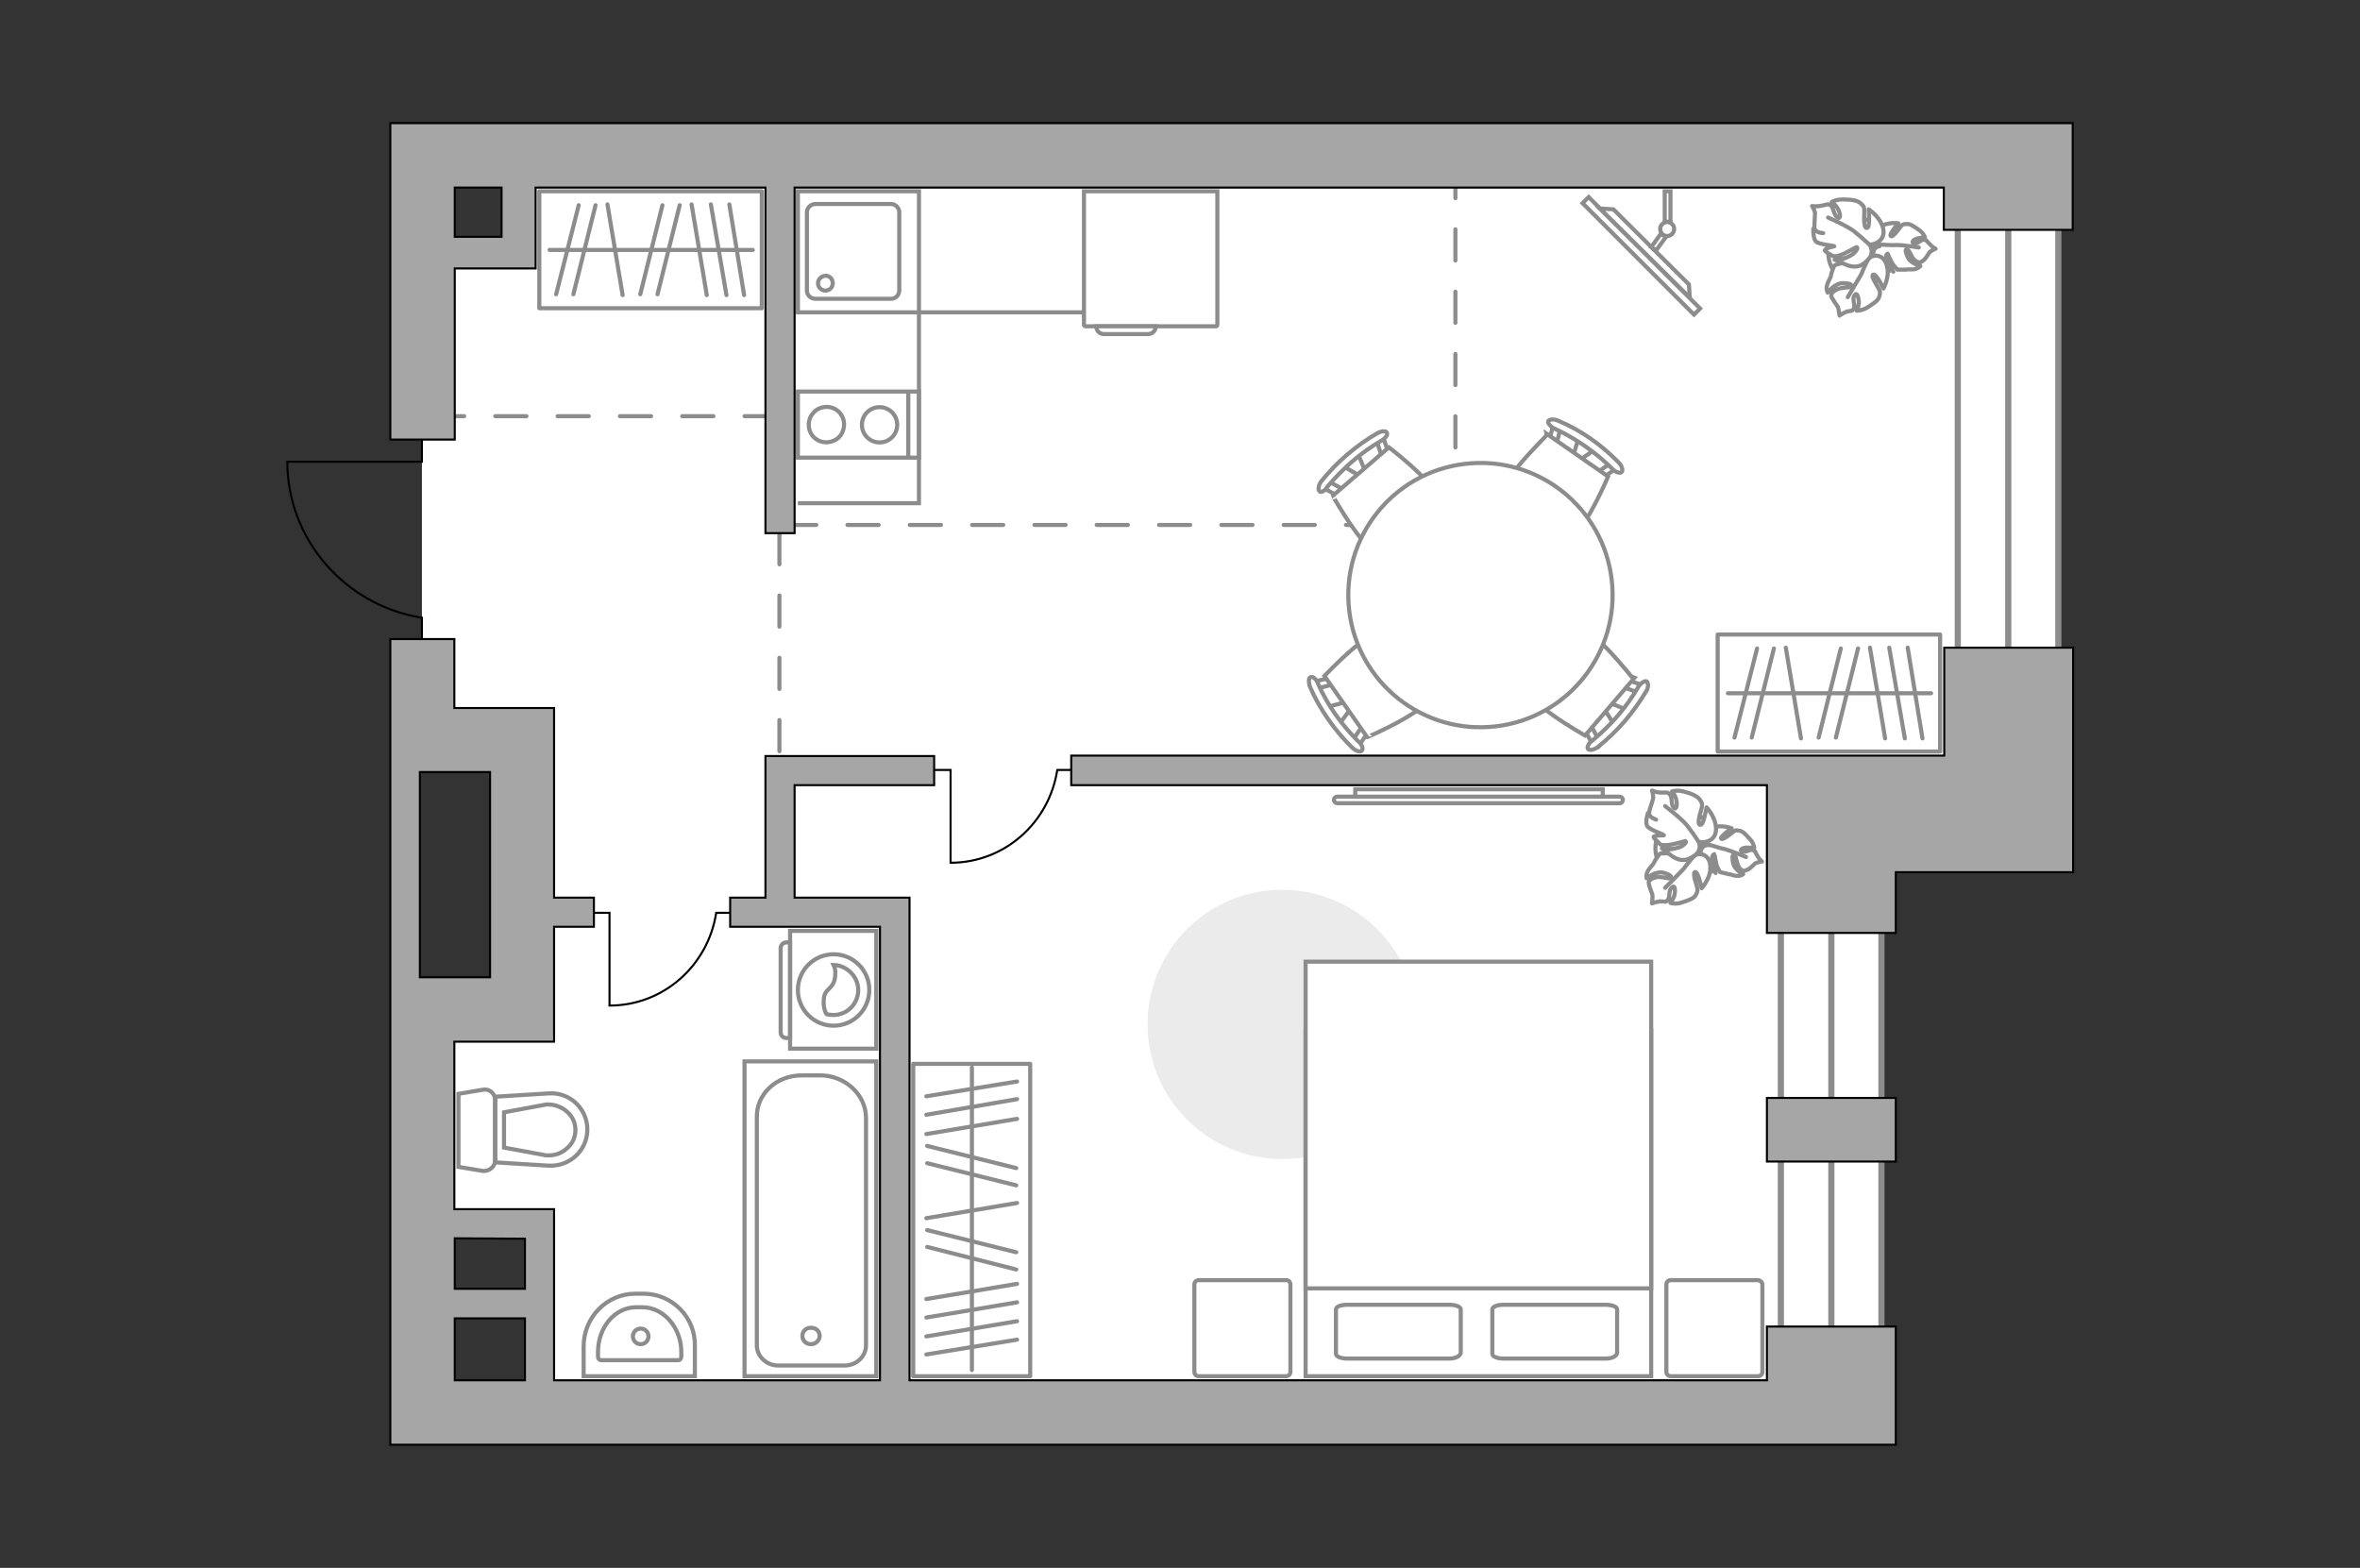 <?xml version="1.0" encoding="utf-8"?>
<!-- Generator: Adobe Illustrator 23.1.0, SVG Export Plug-In . SVG Version: 6.00 Build 0)  -->
<svg version="1.1" id="Слой_1" xmlns="http://www.w3.org/2000/svg" xmlns:xlink="http://www.w3.org/1999/xlink" x="0px" y="0px"
	 viewBox="0 0 575 382" style="enable-background:new 0 0 575 382;" xml:space="preserve">
<rect x="0" y="0" width="575" height="382" fill="#333333" stroke="none"/>
<style type="text/css">
	.st0{fill:#FFFFFF;}
	.st1{fill:#FFFFFF;stroke:#8C8C8C;stroke-width:1.5;stroke-linecap:round;stroke-miterlimit:10;}
	.st2{fill:none;stroke:#8C8C8C;stroke-width:1.5;stroke-linecap:round;stroke-miterlimit:10;}
	.st3{fill:none;stroke:#8C8C8C;stroke-linecap:round;stroke-linejoin:round;stroke-miterlimit:10;stroke-dasharray:7.591;}
	.st4{fill:none;stroke:#000000;stroke-width:0.5;stroke-miterlimit:10;}
	.st5{fill:none;stroke:#8C8C8C;stroke-miterlimit:10;}
	.st6{fill:none;stroke:#8C8C8C;stroke-miterlimit:10;}
	.st7{fill:#FFFFFF;stroke:#8C8C8C;stroke-miterlimit:10;}
	.st8{fill:#A6A6A6;stroke:#000000;stroke-width:0.5;stroke-miterlimit:10;}
	.st9{fill:#EBEBEB;}
	.st10{fill:#FFFFFF;stroke:#8C8C8C;stroke-linecap:round;stroke-linejoin:round;stroke-miterlimit:10;}
	.st11{fill:none;stroke:#8C8C8C;stroke-linecap:round;stroke-linejoin:round;stroke-miterlimit:10;}
	.st12{fill:#FFFFFF;stroke:#8C8C8C;stroke-width:1;stroke-miterlimit:10.001;}
	.st13{fill:#FFFFFF;fill-opacity:0.1;stroke:#8C8C8C;stroke-miterlimit:10;}
	.st14{fill:#FFFFFF;stroke:#8C8C8C;stroke-width:1;stroke-miterlimit:9.998;}
</style>
<g id="bg">
	<polygon class="st0" points="489.3,37.7 126.5,37.7 126.5,61.1 102.8,61.1 102.8,180.4 127.1,180.4 127.1,245.8 102.8,245.8 
		102.8,298 131.4,298 131.4,344.3 102.8,344.3 102.8,344.3 445.6,344.3 445.6,186.3 489.3,186.3 	"/>
</g>
<g id="windows">
	<rect x="477" y="37.9" class="st1" width="24.5" height="156.4"/>
	<line class="st2" x1="489.3" y1="37.9" x2="489.3" y2="194.6"/>
	<rect x="433.9" y="188" class="st1" width="24.5" height="156.4"/>
	<line class="st2" x1="446.2" y1="188" x2="446.2" y2="344.7"/>
</g>
<g id="plan">
	<g>
		<g id="пунктир">
			<line class="st3" x1="189" y1="101.4" x2="107.9" y2="101.4"/>
			<line class="st3" x1="189.9" y1="129.9" x2="189.9" y2="187.6"/>
			<polyline class="st3" points="191.3,127.9 354.6,127.9 354.6,37.7 			"/>
		</g>
		<g>
			<path class="st4" d="M102.8,106.8v5.7H70c0,19.1,14.3,35.1,32.8,38v5.1"/>
			<path class="st4" d="M144.5,222.4h4V245c13.1,0,24-9.7,26-22.6h3.4"/>
			<path class="st4" d="M227.6,187.6h4v22.6c13.1,0,24-9.7,26-22.6h3.4"/>
		</g>
	</g>
	<g>
		<g>
			<g>
				<rect x="194.4" y="95.4" class="st5" width="29.5" height="16.1"/>
			</g>
			<line class="st5" x1="221.3" y1="95.3" x2="221.3" y2="111.5"/>
			<ellipse class="st6" cx="214.3" cy="103.5" rx="4.3" ry="4.3"/>
			<path class="st5" d="M197.5,101.5c-1.8,3.9,2,7.6,5.8,5.8c0.8-0.4,1.5-1,1.9-1.9c1.8-3.9-2-7.6-5.8-5.8
				C198.6,100,198,100.7,197.5,101.5z"/>
		</g>
		<g>
			<g>
				<rect x="194.4" y="46.6" class="st5" width="29.5" height="29.5"/>
			</g>
			<path class="st5" d="M196.6,51.7v19.1c0,1.1,0.9,2,2.1,2h18.4c1.1,0,2-0.9,2-2V51.7c0-1-0.9-2-2-2h-18.4
				C197.5,49.7,196.6,50.7,196.6,51.7z"/>
			<path class="st5" d="M202.9,69c0,1-0.8,1.8-1.8,1.8s-1.8-0.8-1.8-1.8c0-0.9,0.8-1.8,1.8-1.8C202,67.1,202.9,67.9,202.9,69z"/>
		</g>
		<g>
			<rect x="181.4" y="258.6" class="st5" width="32.1" height="76.7"/>
			<path class="st5" d="M184.4,272.4v55.4c0,2.7,2.4,4.9,5.2,4.9h16.2c2.8,0,5.2-2.2,5.2-4.9v-55.4c0-5.7-5.1-10.4-11.2-10.4h-4.4
				C189.1,262,184.2,266.6,184.4,272.4z"/>
			<path class="st5" d="M197.6,327.5c1.2,0,2.1-1,2.1-2c0-1.2-0.9-2-2.1-2s-2.1,0.8-2.1,2C195.5,326.6,196.4,327.5,197.6,327.5z"/>
		</g>
		<g>
			<path id="Vector_134_1_" class="st7" d="M169.3,328v7.3h-27.1V328c0-7,5.6-12.8,12.6-12.8h2C163.8,315.2,169.5,321,169.3,328z"/>
			<path id="Vector_133_1_" class="st7" d="M166,329.4v1.1c0,0.5-0.3,0.9-0.8,0.9h-18.7c-0.4,0-0.8-0.3-0.8-0.9v-1.1
				c0-6,4.1-10.9,9.3-10.9h1.5C161.7,318.5,166,323.5,166,329.4z"/>
			<circle class="st7" cx="156.1" cy="325.6" r="1.9"/>
		</g>
		<g>
			<path id="wc_1_" class="st7" d="M133.1,281.4"/>
			<g id="Group_26_1_">
				<path id="Vector_130_1_" class="st7" d="M117.7,285.3l-6-1v-17.8l6-1c1.4-0.3,2.9,0.8,2.9,2.4v15
					C120.6,284.2,119.2,285.4,117.7,285.3z"/>
				<path id="Vector_131_1_" class="st7" d="M133.6,284l-12.9-0.8v-16l12.9-0.8c5.2-0.4,9.5,3.7,9.5,8.8S138.8,284.3,133.6,284z"/>
				<path id="Vector_132_1_" class="st7" d="M122.8,279.6l10.3,1.9c1.9,0.1,3.6-0.4,5-1.7c1.4-1.1,2.1-2.8,2.1-4.5s-0.7-3.3-2.1-4.5
					c-1.4-1.2-3.2-1.8-5-1.7l-10.3,1.9V279.6z"/>
			</g>
		</g>
		<g>
			<path class="st8" d="M110.8,65.4h19.7V45.7h56v84.2h7.1V45.7h280V56H505V30H95.1v77.1h15.7C110.8,107.1,110.8,65.4,110.8,65.4z
				 M110.8,45.7h11.4v12h-11.4V45.7z"/>
			<path class="st8" d="M430.5,336.3H221.6V218.7h-28v-27.4h34v-7.1h-41.1v34.5h-8.6v7.1h36.5v110.5H135v-41.7h-24.3v-40.8H135v-28
				h9.7v-7.1H135v-46.2h-24.3v-16.8H95.1V352h366.8v-28.8h-31.4V336.3z M102.3,188.1h17.1v50h-17.1V188.1z M127.9,336.3h-17.1v-15.1
				h17.1V336.3z M127.9,314h-17.1v-12.3l17.1,0.1V314z"/>
			<rect x="430.5" y="267.5" class="st8" width="31.4" height="15.5"/>
			<polygon class="st8" points="473.7,157.8 473.7,184.1 261,184.1 261,191.3 430.5,191.3 430.5,227.3 461.9,227.3 461.9,212.5 
				505.1,212.5 505.1,157.8 			"/>
		</g>
	</g>
</g>
<g id="furniture">
	<g>
		<path id="Vector_8_2_" class="st7" d="M264.1,79.2V46.6h32.5v32.6c0,0.2-0.2,0.3-0.3,0.3h-31.9C264.4,79.5,264.2,79.4,264.1,79.2z
			"/>
		<path id="Vector_9_2_" class="st7" d="M279.5,81.4H269c-1.1,0-1.9-0.8-1.9-1.9h14.5C281.6,80.6,280.7,81.5,279.5,81.4z"/>
	</g>
	<path id="Vector_1_" class="st9" d="M345.2,249.6c0,18.1-14.7,32.8-32.8,32.8s-32.8-14.7-32.8-32.8s14.6-32.8,32.8-32.8
		C330.5,216.8,345.3,231.6,345.2,249.6z"/>
	<g>
		<rect x="131.4" y="46.6" class="st10" width="54.2" height="28.5"/>
		<line class="st11" x1="148" y1="49.8" x2="151.7" y2="71.9"/>
		<line class="st11" x1="168.5" y1="49.8" x2="172.2" y2="71.9"/>
		<line class="st11" x1="173.2" y1="49.8" x2="177" y2="71.9"/>
		<line class="st11" x1="177.7" y1="49.8" x2="181.3" y2="71.9"/>
		<line class="st11" x1="161.4" y1="50" x2="156" y2="71.7"/>
		<line class="st11" x1="165.6" y1="50" x2="160.2" y2="71.7"/>
		<line class="st11" x1="141" y1="50" x2="135.5" y2="71.7"/>
		<line class="st11" x1="145.1" y1="50" x2="139.7" y2="71.7"/>
		<line class="st11" x1="133.9" y1="60.9" x2="183.4" y2="60.9"/>
	</g>
	<g>
		<rect x="418.5" y="154.6" class="st10" width="54.2" height="28.5"/>
		<line class="st11" x1="435.1" y1="157.8" x2="438.8" y2="179.9"/>
		<line class="st11" x1="455.6" y1="157.8" x2="459.3" y2="179.9"/>
		<line class="st11" x1="460.3" y1="157.8" x2="464.1" y2="179.9"/>
		<line class="st11" x1="464.8" y1="157.8" x2="468.4" y2="179.9"/>
		<line class="st11" x1="448.5" y1="158" x2="443.1" y2="179.7"/>
		<line class="st11" x1="452.7" y1="158" x2="447.3" y2="179.7"/>
		<line class="st11" x1="428.1" y1="158" x2="422.6" y2="179.7"/>
		<line class="st11" x1="432.2" y1="158" x2="426.8" y2="179.7"/>
		<line class="st11" x1="421" y1="168.9" x2="470.5" y2="168.9"/>
	</g>
	<g>
		<rect x="222.5" y="259.2" class="st10" width="28.5" height="76.1"/>
		<line class="st11" x1="225.7" y1="325.6" x2="247.8" y2="321.9"/>
		<line class="st11" x1="225.7" y1="330" x2="247.8" y2="326.4"/>
		<line class="st11" x1="225.7" y1="296.8" x2="247.8" y2="293.1"/>
		<line class="st11" x1="225.7" y1="321" x2="247.8" y2="317.3"/>
		<line class="st11" x1="225.7" y1="316.5" x2="247.8" y2="312.8"/>
		<line class="st11" x1="225.7" y1="276.3" x2="247.8" y2="272.6"/>
		<line class="st11" x1="225.7" y1="271.6" x2="247.8" y2="267.8"/>
		<line class="st11" x1="225.7" y1="267.1" x2="247.8" y2="263.5"/>
		<line class="st11" x1="225.9" y1="283.4" x2="247.6" y2="288.8"/>
		<line class="st11" x1="225.9" y1="279.2" x2="247.6" y2="284.6"/>
		<line class="st11" x1="225.9" y1="303.8" x2="247.6" y2="309.3"/>
		<line class="st11" x1="225.9" y1="299.7" x2="247.6" y2="305.1"/>
		<line class="st11" x1="236.8" y1="333.8" x2="236.8" y2="260.1"/>
	</g>
	<g>
		<g id="Group_2_8_">
			<g id="Group_3_8_">
				<path id="Vector_10_8_" class="st7" d="M327.3,113.6l4.6,2.7l1-0.8l-2-4.9L327.3,113.6z"/>
			</g>
			<g id="Group_4_8_">
				<path id="Vector_11_8_" class="st7" d="M337.9,111c0.4-0.2,0.4-0.7,0.3-0.9l-1.4-4.2c-0.1-0.4-0.5-0.5-1-0.2s-0.7,0.8-0.6,1.1
					l1.4,4.2c0.1,0.4,0.5,0.5,1,0.2C337.8,111.2,337.9,111.2,337.9,111z"/>
			</g>
			<g id="Group_5_8_">
				<path id="Vector_12_8_" class="st7" d="M327,120.4c0.1-0.1,0.1-0.1,0.2-0.1c0.4-0.4,0.3-0.8,0-1.1l-3.8-2.1
					c-0.4-0.1-0.9,0.1-1.3,0.5s-0.3,0.8,0,1.1l3.8,2.1C326,120.9,326.6,120.8,327,120.4z"/>
			</g>
			<path id="Vector_13_8_" class="st7" d="M338.5,136.8c4.5,0.3,13.3-7.2,13.7-11.8c0.4-5.3-13.8-16-13.8-16l-13.7,11.8
				C324.7,120.7,333.3,136.4,338.5,136.8z"/>
			<path id="Vector_14_8_" class="st7" d="M323.4,118.6c3.7-4.4,8.1-8.3,13.1-11.2c1.1-0.6,1.7-1.5,1.4-2c-0.3-0.5-1.4-0.4-2.4,0.2
				c-5.2,3-9.8,7-13.6,11.7c-0.7,0.9-0.8,2.1-0.4,2.4C321.8,120.1,322.9,119.6,323.4,118.6z"/>
		</g>
		<g id="Group_2_5_">
			<g id="Group_3_5_">
				<path id="Vector_10_5_" class="st7" d="M396.3,172.9l-5-2l-0.9,1l2.8,4.6L396.3,172.9z"/>
			</g>
			<g id="Group_4_5_">
				<path id="Vector_11_5_" class="st7" d="M386.4,177c-0.3,0.3-0.3,0.7-0.2,1l2.1,3.9c0.2,0.4,0.6,0.4,1.1,0.1
					c0.5-0.4,0.6-0.9,0.4-1.2l-2.1-3.9c-0.2-0.4-0.6-0.4-1.1-0.1C386.5,176.8,386.5,176.9,386.4,177z"/>
			</g>
			<g id="Group_5_5_">
				<path id="Vector_12_5_" class="st7" d="M395.7,166.2c-0.1,0.1-0.1,0.1-0.2,0.2c-0.3,0.5-0.2,0.9,0.2,1.1l4.2,1.5
					c0.4,0.1,0.9-0.2,1.2-0.7c0.3-0.5,0.2-0.9-0.2-1.1l-4.2-1.5C396.4,165.6,396.1,165.7,395.7,166.2z"/>
			</g>
			<path id="Vector_13_5_" class="st7" d="M382,151.6c-4.5,0.3-12.1,9.2-11.9,13.7c0.5,5.3,16.1,13.9,16.1,13.9l11.8-13.8
				C397.8,165.4,387.2,151.3,382,151.6z"/>
			<path id="Vector_14_5_" class="st7" d="M399.2,167.3c-2.9,5-6.7,9.4-11.2,13.1c-1,0.7-1.4,1.7-1.1,2.1c0.4,0.4,1.5,0.2,2.4-0.5
				c4.7-3.7,8.7-8.4,11.8-13.6c0.6-0.9,0.5-2.1,0.1-2.4C400.8,165.8,399.9,166.3,399.2,167.3z"/>
		</g>
		<g id="Group_2_4_">
			<g id="Group_3_4_">
				<path id="Vector_10_4_" class="st7" d="M326.4,176.3l3.2-4.3l-0.8-1.2l-5.2,1.4L326.4,176.3z"/>
			</g>
			<g id="Group_4_4_">
				<path id="Vector_11_4_" class="st7" d="M324.9,165.6c-0.3-0.4-0.7-0.5-1-0.4l-4.3,1c-0.4,0.1-0.6,0.5-0.3,1
					c0.3,0.5,0.7,0.8,1,0.7l4.3-1.1c0.4-0.1,0.6-0.5,0.3-1C325,165.7,324.9,165.6,324.9,165.6z"/>
			</g>
			<g id="Group_5_4_">
				<path id="Vector_12_4_" class="st7" d="M332.9,177.4c0-0.1-0.1-0.1-0.1-0.2c-0.3-0.4-0.8-0.4-1-0.1l-2.5,3.6
					c-0.2,0.4-0.1,1,0.4,1.4c0.3,0.4,0.8,0.4,1,0.1l2.5-3.6C333.4,178.2,333.3,177.7,332.9,177.4z"/>
			</g>
			<path id="Vector_13_4_" class="st7" d="M350.5,167.4c0.8-4.5-6-14-10.4-14.9c-5.3-0.9-17.4,12.2-17.4,12.2l10.4,14.9
				C333.1,179.6,349.6,172.7,350.5,167.4z"/>
			<path id="Vector_14_4_" class="st7" d="M330.9,180.6c-4-4-7.5-8.8-9.8-14.1c-0.4-1.1-1.3-1.8-1.8-1.5c-0.5,0.1-0.5,1.3-0.1,2.4
				c2.4,5.5,6,10.6,10.3,14.8c0.8,0.8,2,1.1,2.3,0.7C332.2,182.5,331.9,181.4,330.9,180.6z"/>
		</g>
		<g id="Group_2_3_">
			<g id="Group_3_3_">
				<path id="Vector_10_3_" class="st7" d="M384.6,106.7l-1.5,5.1l1.1,0.8l4.4-3.1L384.6,106.7z"/>
			</g>
			<g id="Group_4_3_">
				<path id="Vector_11_3_" class="st7" d="M389.6,116.2c0.3,0.3,0.8,0.3,1,0.1l3.6-2.4c0.4-0.3,0.4-0.7-0.1-1.1
					c-0.3-0.4-0.9-0.5-1.1-0.3l-3.6,2.4c-0.4,0.3-0.4,0.7,0.1,1.1C389.5,116.1,389.5,116.2,389.6,116.2z"/>
			</g>
			<g id="Group_5_3_">
				<path id="Vector_12_3_" class="st7" d="M378,108c0.1,0.1,0.1,0.1,0.2,0.2c0.6,0.3,0.9,0.1,1.1-0.3l1.1-4.3
					c0.1-0.4-0.2-0.9-0.7-1c-0.6-0.3-0.9-0.1-1.1,0.3l-1.1,4.3C377.4,107.4,377.5,107.8,378,108z"/>
			</g>
			<path id="Vector_13_3_" class="st7" d="M364.9,123.3c0.8,4.4,10.4,11.1,14.8,10.3c5.2-1,12.1-17.5,12.1-17.5L377,105.8
				C377.1,106.1,364,118.1,364.9,123.3z"/>
			<path id="Vector_14_3_" class="st7" d="M378.7,104.4c5.2,2.4,10.1,5.8,14.2,9.9c0.8,0.8,1.9,1.1,2.2,0.7c0.4-0.3,0.1-1.5-0.7-2.3
				c-4.2-4.3-9.2-7.9-14.8-10.2c-1.1-0.5-2.1-0.3-2.4,0.1C377,103,377.8,104,378.7,104.4z"/>
		</g>
		<g>
			
				<ellipse transform="matrix(0.993 -0.117 0.117 0.993 -14.46 43.01)" class="st12" cx="360.7" cy="145.2" rx="32.2" ry="32.2"/>
		</g>
	</g>
	<g>
		<path class="st7" d="M394.6,194.1c0.4,0,0.8,0.3,0.8,0.8c0,0.4-0.3,0.8-0.8,0.8h-68.8c-0.4,0-0.8-0.4-0.8-0.8
			c0-0.4,0.3-0.8,0.8-0.8H394.6z"/>
		<rect x="330.2" y="192.3" class="st7" width="60.3" height="1.8"/>
	</g>
	<g>
		<g>
			<path class="st7" d="M192.5,255.5v-28.7h21v28.7H192.5z"/>
			<path class="st13" d="M190.2,251.5V231c0-0.7,0.6-1.4,1.4-1.4h0.9v23.3h-0.9C190.8,252.9,190.2,252.3,190.2,251.5z"/>
		</g>
		<g>
			<circle class="st7" cx="203.1" cy="241.2" r="8.7"/>
			<path class="st7" d="M200.7,243.6c0.1-3,2.6-2.4,2.8-6c0.1-1.2-0.1-1.9-0.4-2.5c3.2,0.1,6,2.8,6,6.1c0,3.4-2.7,6.1-6.1,6.1
				c-0.4,0-1-0.1-1.6-0.2C200.9,246.4,200.6,245.1,200.7,243.6z"/>
		</g>
	</g>
	<g>
		<path id="Vector_60_1_" class="st7" d="M412.3,198.6c-4.5-0.6-8.4,2.6-8.9,7c-0.6,4.5,2.6,8.3,7,8.9c4.5,0.6,8.3-2.6,8.9-7
			C419.8,202.9,416.7,198.8,412.3,198.6z"/>
		<path class="st10" d="M417.2,201.7c2.1-0.9,4.7,0.1,4.7,0.1s-2.6,1.9-2.6,2.4c0.1,0.5,0.9,0.1,2.2-0.9c1.3-1.1,1.4-1.1,2.2-0.9
			c0.9,0,1.8,1.1,2.7,2.1c0.9,0.9,1,2.1,1,2.1s-0.9-0.1-1.8-0.1s-1.9,0.5-1.2,1c0.8,0.3,1.9-0.6,2.6-0.4c0.9,0.3,0.5,0.4,1.1,1.3
			c0.6,1.1,1.2,1.5,1.2,1.5s-1.3,0.2-1.7,0.5c-0.4,0.4-1.5,1.5-2.1,1.6c-0.6,0.3-1.2,0.2-1.8-0.7s-0.7-2.6-1-2.9s-0.8-0.3-0.5,1.5
			c0.1,1.9,2.5,3.1,2.5,3.1s-0.5,0.4-1.2,0.4c-1,0.1-2-0.5-2.3-0.4c-0.2-0.1-2.1-0.5-2.1-0.5s-0.1-0.1-0.6-1.1
			c-0.5-0.9-0.7-3.2-0.8-3.3c-0.1,0.1-0.5,0-0.6,1.2c0,1.2,0.9,3.4,0.9,3.4s0-0.1-2.1-1.3s-1.9-2.8-1.5-4.2c0.5-1.5,1.9-1.3,1.9-1.3
			C415.4,204.9,415,202.8,417.2,201.7z"/>
		<path class="st11" d="M412.6,205.8c1.2-0.3,2.6-0.3,3.7,0c0.9,0.2,2.9,0.9,4,1.1c1.8,0.5,5.1,1.9,5.1,1.9"/>
		<path class="st10" d="M416.7,211.6c0,2.5-2.1,4.8-2.1,4.8s-0.8-3.6-1.4-3.9c-0.6-0.3-0.6,0.8,0,2.6c0.6,2,0.4,2,0,2.9
			s-1.9,1.4-3.5,1.9c-1.5,0.5-2.7,0.1-2.7,0.1s0.7-0.9,1-2c0.2-1.2,0.1-2.5-0.6-1.8c-1,0.7-0.4,2.3-1,3c-0.7,0.8-0.6,0.4-1.9,0.4
			c-1.3,0.2-2,0.5-2,0.5s0.2-1.5,0.1-2.1c-0.2-0.6-0.9-2.4-0.9-2.9s0.5-1,1.6-1.3c1-0.4,3.2,0.3,3.5,0.2c0.5-0.1,0.8-0.7-1.3-1.3
			c-2-0.7-4.3,1.3-4.3,1.3s-0.2-0.9,0.2-1.6c0.4-0.9,1.5-1.9,1.6-2.2c0.1-0.5,1.4-2.2,1.4-2.2s0.3-0.1,1.6-0.1
			c1.4-0.1,4,0.7,4.1,0.7c0,0,0.3-0.7-1-1.2c-1.5-0.7-4.2-0.7-4.2-0.7s0.1-0.1,2.3-1.5c2.1-1.4,3.8-0.8,5.2,0.5
			c1.4,1.3,0.6,2.7,0.6,2.7C414.3,207.6,416.9,208.3,416.7,211.6z"/>
		<path class="st11" d="M414.9,204.1c-0.1,1.4-0.9,2.9-1.7,3.9c-0.7,0.8-2.3,2.7-3,3.7c-1.5,1.6-4.5,4.6-4.5,4.6"/>
		<g>
			<path class="st10" d="M401.5,198.1c0,0-0.7,2.2-0.2,3.1c0.5,1,4,2,4.1,2.3c0.2,0.1-2.2-0.1-2.5,0.4c0,0.4,1.6,1.8,1.6,1.8
				s0.2,0.3,1.7,0.2c1.6-0.1,4.3-1,4.4-1c0.2,0.1,0.5,0.4-0.9,1.3c-1.3,0.7-4.4,0.9-4.4,0.9s0.1,0,2.4,1.7c2.4,1.4,4,0.6,5.6-0.7
				c1.4-1.4,0.6-3,0.6-3c1.4,0.4,4.2-0.2,4.2-3.1c0-2.9-2.3-5.3-2.3-5.3s-0.7,4-1.3,4.2c-0.8,0.4-0.8-0.9-0.2-2.9
				c0.6-2,0.5-2.2-0.1-3.1c-0.5-0.9-2.2-1.6-3.8-2c-1.6-0.5-3-0.1-3-0.1s0.7,0.8,1,2s0.1,2.7-0.6,2s-0.3-2.4-0.9-3.2
				c-0.7-0.8-0.8-0.4-2.1-0.5c-1.4,0-2.3-0.5-2.3-0.5s0.5,1.6,0.2,2.2c-0.1,0.6-0.9,2.6-0.9,3.2c-0.1,0.7,0.6,1.3,1.7,1.7"/>
			<path class="st11" d="M414,205.3c-0.9-1.4-2.1-3.1-2.9-4.1c-1.2-1.6-5.4-4.8-5.4-4.8"/>
		</g>
	</g>
	<g>
		<path id="Vector_60_2_" class="st7" d="M452.4,53.6c-4.5,0.5-7.5,4.6-6.9,8.9c0.5,4.5,4.5,7.4,8.9,6.9c4.5-0.5,7.4-4.5,6.9-8.9
			C460.7,56,456.7,52.7,452.4,53.6z"/>
		<path class="st10" d="M457.9,55.4c1.8-1.4,4.6-1,4.6-1s-2.1,2.5-1.9,3s0.9-0.1,1.9-1.4c1-1.4,1.1-1.4,1.9-1.4
			c0.9-0.2,2,0.6,3.1,1.4c1.1,0.7,1.5,1.8,1.5,1.8s-0.9,0.1-1.8,0.3s-1.7,0.9-0.9,1.3c0.8,0.1,1.7-1,2.4-1c0.9,0.1,0.6,0.3,1.4,1
			c0.8,0.9,1.5,1.2,1.5,1.2s-1.2,0.5-1.5,0.9c-0.3,0.5-1.1,1.8-1.7,2.1c-0.5,0.4-1.1,0.5-1.9-0.2s-1.3-2.4-1.7-2.6
			c-0.4-0.2-0.8-0.1-0.1,1.6c0.6,1.8,3.2,2.4,3.2,2.4s-0.4,0.5-1.1,0.7c-0.9,0.3-2.1,0-2.3,0.2c-0.2,0-2.2,0-2.2,0s-0.1-0.1-0.8-0.9
			c-0.7-0.8-1.5-2.9-1.6-3c-0.1,0.1-0.5,0.1-0.3,1.3c0.3,1.2,1.7,3.1,1.7,3.1s0-0.1-2.4-0.8c-2.3-0.7-2.5-2.3-2.5-3.7
			c0.1-1.6,1.5-1.7,1.5-1.7C456.9,59,456,57,457.9,55.4z"/>
		<path class="st11" d="M454.4,60.5c1.1-0.6,2.5-0.9,3.6-0.9c0.9,0,3,0.2,4.1,0.1c1.9,0,5.4,0.6,5.4,0.6"/>
		<path class="st10" d="M459.8,65.1c0.6,2.4-0.9,5.2-0.9,5.2s-1.6-3.3-2.3-3.4c-0.7-0.1-0.4,0.9,0.6,2.5c1.1,1.8,0.9,1.8,0.7,2.8
			c-0.2,1-1.5,1.8-2.9,2.7c-1.3,0.8-2.6,0.8-2.6,0.8s0.5-1,0.5-2.2c-0.1-1.2-0.5-2.4-1-1.6c-0.8,0.9,0.2,2.3-0.2,3.2
			c-0.5,0.9-0.5,0.5-1.7,0.8c-1.2,0.5-1.8,1-1.8,1s-0.2-1.5-0.4-2.1c-0.3-0.5-1.5-2.1-1.6-2.6s0.2-1.1,1.2-1.6
			c0.9-0.6,3.2-0.5,3.4-0.7c0.5-0.2,0.6-0.9-1.6-0.9c-2.1-0.2-3.9,2.3-3.9,2.3s-0.4-0.8-0.2-1.6c0.2-1,1-2.2,1-2.5
			c0-0.5,0.8-2.5,0.8-2.5s0.3-0.2,1.5-0.5c1.3-0.4,4.1-0.3,4.1-0.3s0.1-0.8-1.3-0.9c-1.6-0.3-4.2,0.3-4.2,0.3s0.1-0.1,1.9-2
			c1.7-1.9,3.5-1.7,5.2-0.8s1.2,2.5,1.2,2.5C456.5,61.8,459.2,61.9,459.8,65.1z"/>
		<path class="st11" d="M456.2,58.3c0.2,1.4-0.2,3-0.7,4.2c-0.5,0.9-1.6,3.2-2,4.3c-1.1,1.9-3.3,5.6-3.3,5.6"/>
		<g>
			<path class="st10" d="M441.8,55.7c0,0-0.1,2.3,0.6,3.1s4.4,1,4.5,1.2c0.2,0-2.2,0.4-2.3,1c0.1,0.4,2,1.4,2,1.4s0.3,0.2,1.7-0.2
				c1.5-0.5,3.9-2,4-2c0.2,0,0.6,0.3-0.6,1.5c-1.1,1-4.1,1.9-4.1,1.9s0.1,0,2.7,1.1c2.7,0.8,4-0.4,5.3-2c1-1.7-0.1-3.1-0.1-3.1
				c1.5,0,4-1.2,3.3-4s-3.5-4.6-3.5-4.6s0.3,4.1-0.2,4.4c-0.7,0.6-1-0.7-0.9-2.8s0-2.3-0.8-3c-0.7-0.8-2.5-1-4.2-1
				c-1.7-0.1-2.9,0.6-2.9,0.6s0.9,0.6,1.5,1.7c0.6,1.1,0.8,2.6-0.1,2.1s-0.9-2.3-1.6-2.9c-0.9-0.6-0.9-0.2-2.2,0
				c-1.4,0.3-2.4,0.1-2.4,0.1s0.9,1.4,0.7,2.1c0,0.6-0.2,2.7-0.1,3.3c0.1,0.7,0.9,1.1,2.1,1.2"/>
			<path class="st11" d="M455.6,59.7c-1.2-1.1-2.8-2.5-3.8-3.3c-1.6-1.3-6.4-3.4-6.4-3.4"/>
		</g>
	</g>
	<line class="st5" x1="264.1" y1="76.1" x2="223.9" y2="76.1"/>
	<g>
		<g>
			<path id="Vector_98_2_" class="st7" d="M318.1,251h84.2v84.3h-84.2L318.1,251L318.1,251z"/>
			<path id="Vector_99_2_" class="st7" d="M402.3,234.3h-84.2v79.6h74.2h10v-10.7V234.3L402.3,234.3z"/>
			<path id="Vector_100_2_" class="st11" d="M353.2,331h-25c-1.5,0-2.7-0.5-2.7-1.1V319c0-0.6,1.1-1.1,2.7-1.1h25
				c1.5,0,2.7,0.5,2.7,1.1v10.6C355.8,330.4,354.6,331,353.2,331z"/>
			<path id="Vector_101_2_" class="st11" d="M391.3,331h-25c-1.5,0-2.7-0.5-2.7-1.1V319c0-0.6,1.1-1.1,2.7-1.1h25
				c1.5,0,2.7,0.5,2.7,1.1v10.6C393.9,330.4,392.8,331,391.3,331z"/>
		</g>
		<g>
			<path id="Vector_5_2_" class="st10" d="M429.4,313v21.2c0,0.6-0.4,1.1-1.1,1.1h-21.2c-0.6,0-1.1-0.4-1.1-1.1V313
				c0-0.6,0.4-1.1,1.1-1.1h21.2C428.8,311.9,429.4,312.4,429.4,313z"/>
			<path id="Vector_5_1_" class="st10" d="M314.4,313v21.2c0,0.6-0.4,1.1-1.1,1.1h-21.2c-0.6,0-1.1-0.4-1.1-1.1V313
				c0-0.6,0.4-1.1,1.1-1.1h21.3C314,311.9,314.4,312.4,314.4,313z"/>
		</g>
	</g>
	<polyline class="st5" points="223.9,76.1 223.9,122.6 194.4,122.6 	"/>
	<g>
		
			<rect x="398.9" y="43.1" transform="matrix(0.707 -0.707 0.707 0.707 73.092 301.057)" class="st14" width="2.1" height="38.4"/>
		<polygon class="st7" points="411.5,69.3 393.1,51 389.8,50.8 411.7,72.5 		"/>
		<g>
			<path class="st7" d="M406.2,54c0.2,0,0.6,0.1,0.8,0.2v-7.6h-1.4V54C405.7,54,406,54,406.2,54z"/>
			<path class="st7" d="M406,57.6c-0.5-0.1-1.1-0.4-1.3-0.7l-2.4,3.3l1.2,0.8L406,57.6z"/>
		</g>
		<circle class="st7" cx="406.2" cy="55.8" r="1.7"/>
	</g>
</g>
<g id="points">
	<path id="g1" class="st11" d="M149.8,88.7"/>
	<path id="h1" class="st11" d="M149.8,145.2"/>
	<path id="s1" class="st11" d="M160.2,274.5"/>
	<path id="k1" class="st11" d="M274.4,145.2"/>
	<path id="r1" class="st11" d="M264.1,229.6"/>
</g>
</svg>
